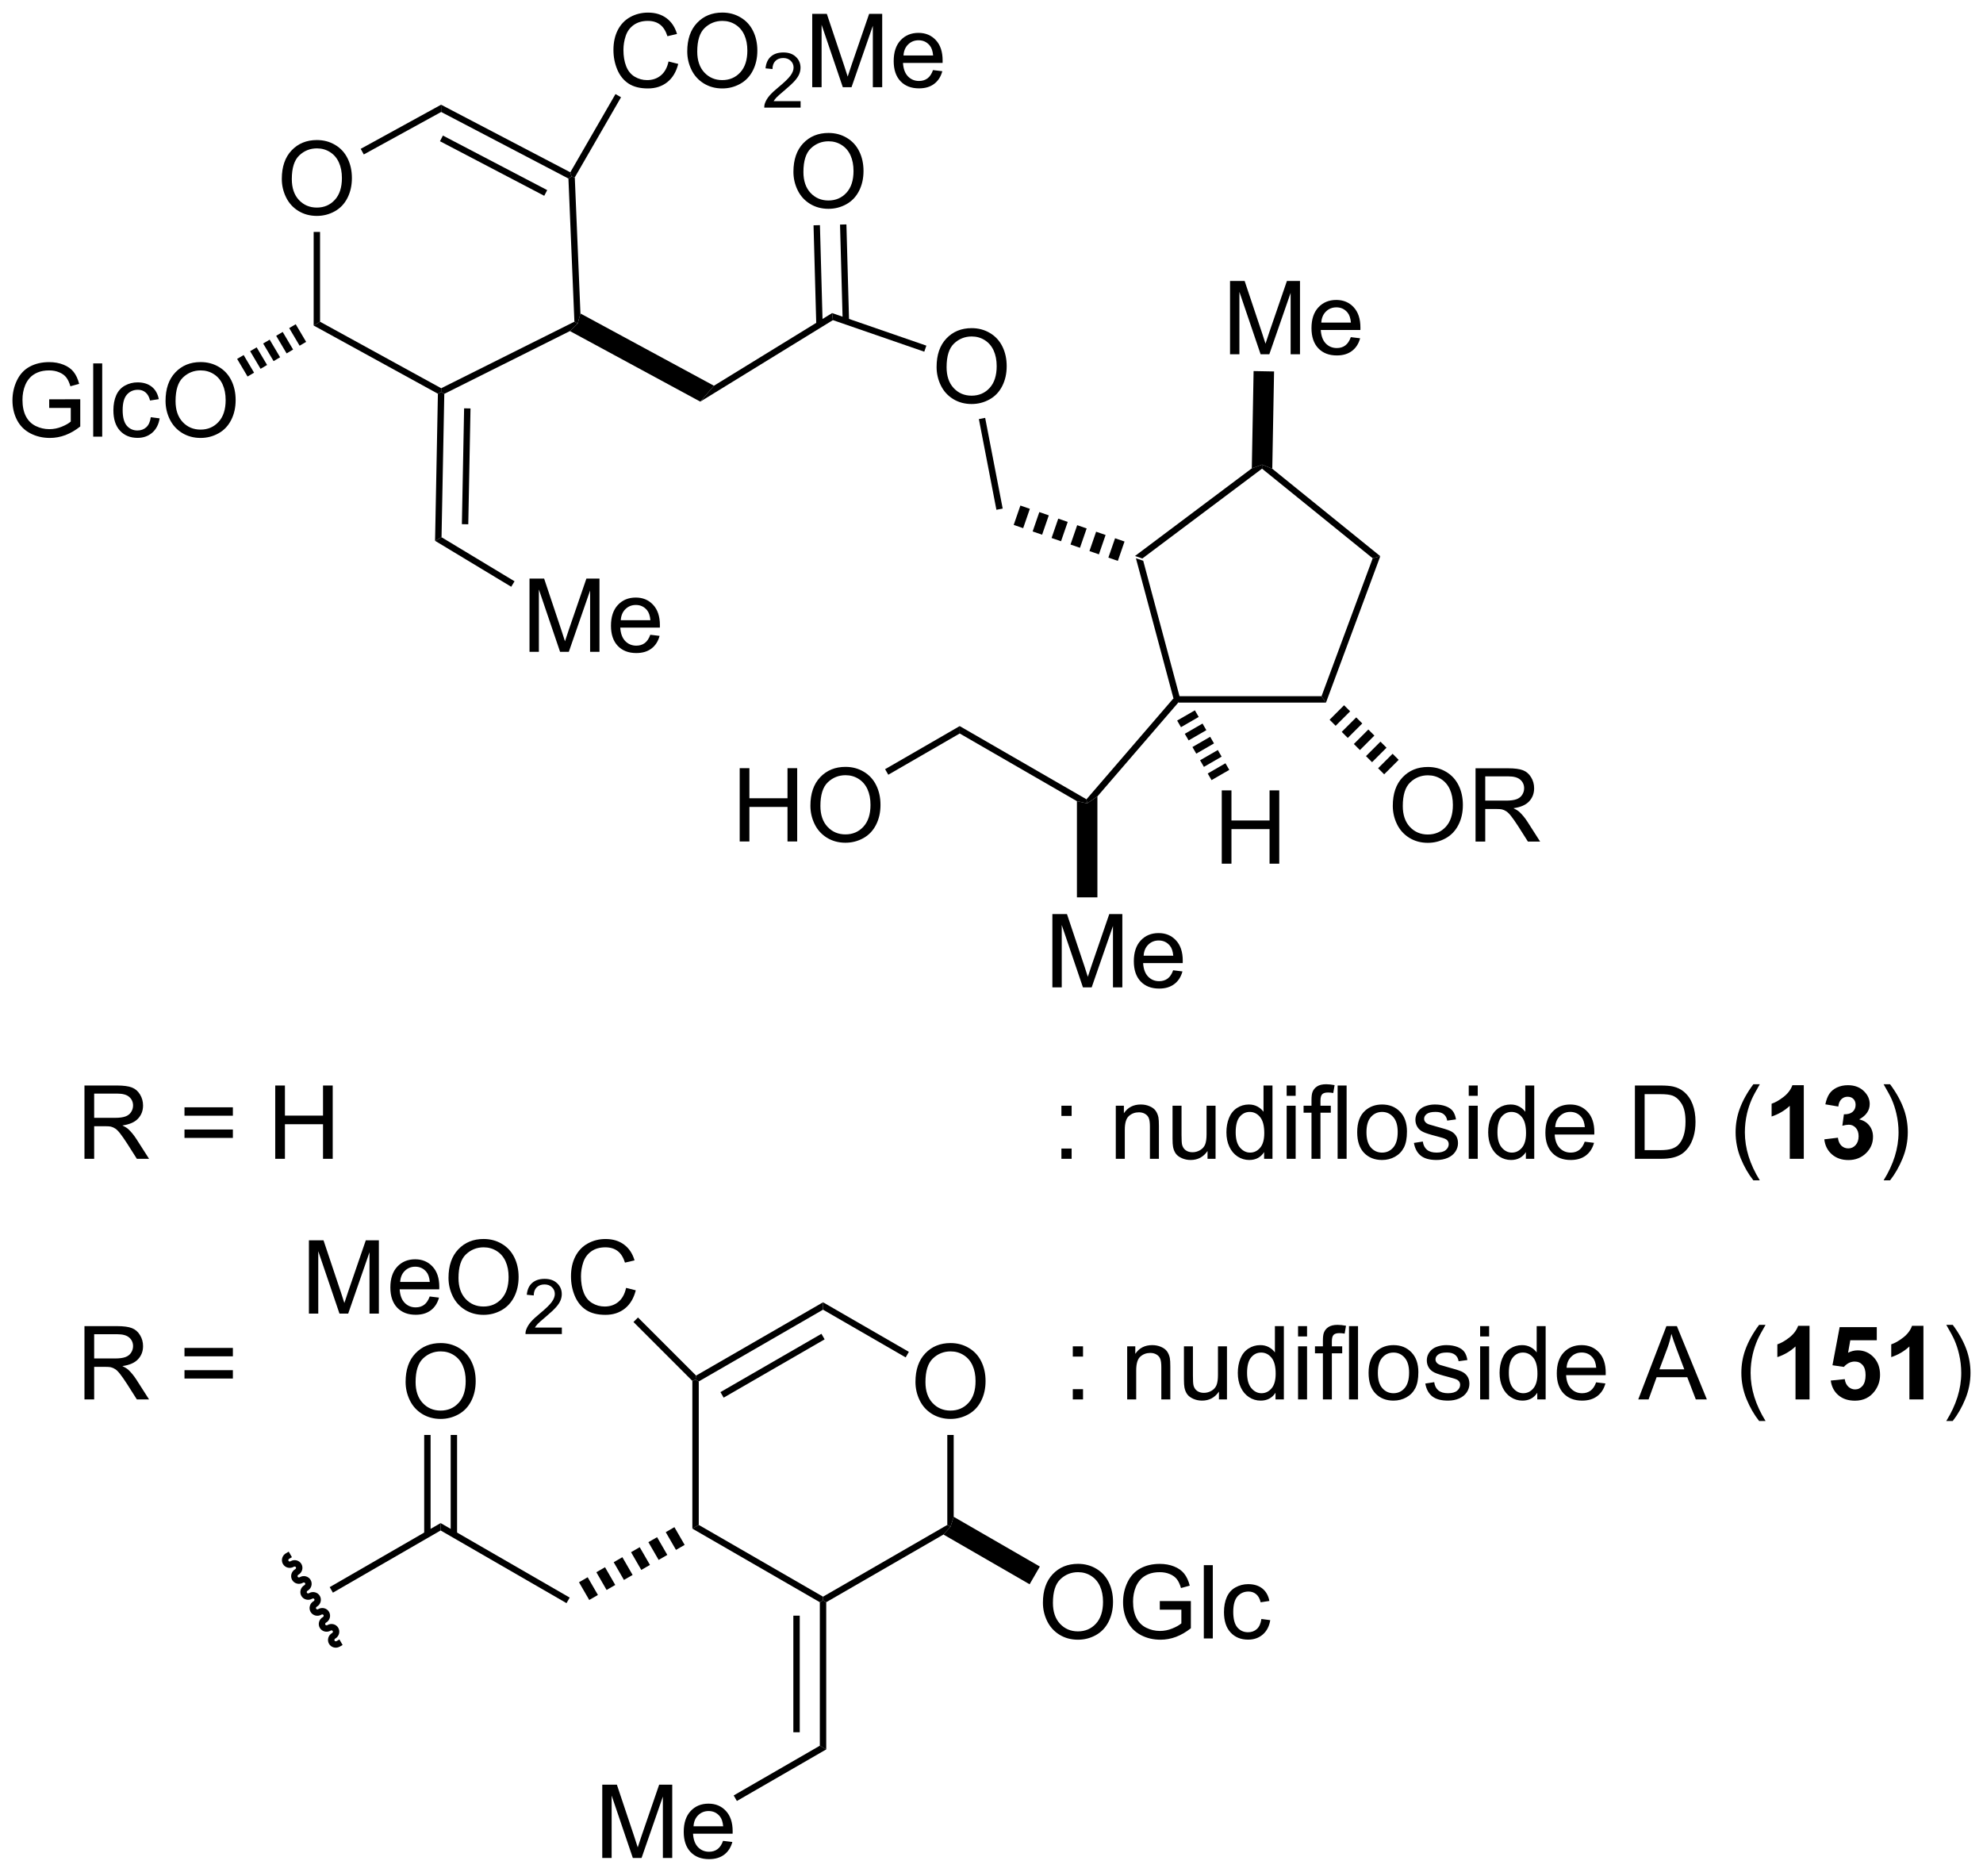 <?xml version="1.0" encoding="UTF-8"?>
<!DOCTYPE svg PUBLIC '-//W3C//DTD SVG 1.0//EN'
          'http://www.w3.org/TR/2001/REC-SVG-20010904/DTD/svg10.dtd'>
<svg stroke-dasharray="none" shape-rendering="auto" xmlns="http://www.w3.org/2000/svg" font-family="'Dialog'" text-rendering="auto" width="425" fill-opacity="1" color-interpolation="auto" color-rendering="auto" preserveAspectRatio="xMidYMid meet" font-size="12px" viewBox="0 0 425 402" fill="black" xmlns:xlink="http://www.w3.org/1999/xlink" stroke="black" image-rendering="auto" stroke-miterlimit="10" stroke-linecap="square" stroke-linejoin="miter" font-style="normal" stroke-width="1" height="402" stroke-dashoffset="0" font-weight="normal" stroke-opacity="1"
><!--Generated by the Batik Graphics2D SVG Generator--><defs id="genericDefs"
  /><g
  ><defs id="defs1"
    ><clipPath clipPathUnits="userSpaceOnUse" id="clipPath1"
      ><path d="M1.818 1.611 L161.181 1.611 L161.181 152.011 L1.818 152.011 L1.818 1.611 Z"
      /></clipPath
      ><clipPath clipPathUnits="userSpaceOnUse" id="clipPath2"
      ><path d="M72.577 423.576 L72.577 569.794 L227.333 569.794 L227.333 423.576 Z"
      /></clipPath
      ><clipPath clipPathUnits="userSpaceOnUse" id="clipPath3"
      ><path d="M72.577 423.576 L72.577 569.794 L227.294 569.794 L227.294 423.576 Z"
      /></clipPath
    ></defs
    ><g transform="scale(2.667,2.667) translate(-1.818,-1.611) matrix(1.029,0,0,1.029,-72.835,-434.079)"
    ><path d="M161.259 467.005 L161.83 467.202 L164.713 477.962 L164.521 478.212 L164.245 478.149 Z" stroke="none" clip-path="url(#clipPath3)"
    /></g
    ><g transform="matrix(2.743,0,0,2.743,-199.074,-1161.841)"
    ><path d="M164.636 478.462 L164.521 478.212 L164.713 477.962 L175.831 477.962 L176.179 478.462 Z" stroke="none" clip-path="url(#clipPath3)"
    /></g
    ><g transform="matrix(2.743,0,0,2.743,-199.074,-1161.841)"
    ><path d="M176.179 478.462 L175.831 477.962 L179.83 467.185 L180.423 467.022 Z" stroke="none" clip-path="url(#clipPath3)"
    /></g
    ><g transform="matrix(2.743,0,0,2.743,-199.074,-1161.841)"
    ><path d="M180.423 467.022 L179.83 467.185 L171.183 460.183 L171.189 459.866 L171.983 460.188 Z" stroke="none" clip-path="url(#clipPath3)"
    /></g
    ><g transform="matrix(2.743,0,0,2.743,-199.074,-1161.841)"
    ><path d="M170.384 460.158 L171.189 459.866 L171.183 460.183 L161.83 467.202 L161.259 467.005 Z" stroke="none" clip-path="url(#clipPath3)"
    /></g
    ><g transform="matrix(2.743,0,0,2.743,-199.074,-1161.841)"
    ><path d="M159.917 467.388 L159.177 467.132 L159.7 465.62 L160.439 465.875 ZM158.438 466.877 L157.698 466.621 L158.22 465.109 L158.96 465.364 ZM156.958 466.365 L156.218 466.11 L156.741 464.598 L157.481 464.853 ZM155.479 465.854 L154.739 465.599 L155.261 464.087 L156.001 464.342 ZM153.999 465.343 L153.26 465.088 L153.782 463.575 L154.522 463.831 ZM152.52 464.832 L151.78 464.577 L152.303 463.064 L153.042 463.32 Z" stroke="none" clip-path="url(#clipPath3)"
    /></g
    ><g transform="matrix(2.743,0,0,2.743,-199.074,-1161.841)"
    ><path d="M168.683 451.243 L168.683 445.517 L169.823 445.517 L171.18 449.571 Q171.368 450.137 171.454 450.418 Q171.55 450.105 171.758 449.501 L173.128 445.517 L174.149 445.517 L174.149 451.243 L173.417 451.243 L173.417 446.449 L171.753 451.243 L171.071 451.243 L169.415 446.368 L169.415 451.243 L168.683 451.243 ZM178.12 449.907 L178.847 449.996 Q178.675 450.634 178.209 450.986 Q177.745 451.337 177.024 451.337 Q176.113 451.337 175.579 450.777 Q175.047 450.215 175.047 449.204 Q175.047 448.157 175.587 447.579 Q176.125 447.001 176.985 447.001 Q177.816 447.001 178.342 447.569 Q178.87 448.134 178.87 449.16 Q178.87 449.222 178.868 449.347 L175.774 449.347 Q175.813 450.032 176.159 450.397 Q176.508 450.759 177.027 450.759 Q177.415 450.759 177.688 450.556 Q177.962 450.353 178.12 449.907 ZM175.813 448.769 L178.128 448.769 Q178.081 448.246 177.863 447.986 Q177.527 447.579 176.993 447.579 Q176.508 447.579 176.178 447.905 Q175.847 448.228 175.813 448.769 Z" stroke="none" clip-path="url(#clipPath3)"
    /></g
    ><g transform="matrix(2.743,0,0,2.743,-199.074,-1161.841)"
    ><path d="M171.983 460.188 L171.189 459.866 L170.384 460.158 L170.524 452.558 L172.124 452.588 Z" stroke="none" clip-path="url(#clipPath3)"
    /></g
    ><g transform="matrix(2.743,0,0,2.743,-199.074,-1161.841)"
    ><path d="M145.755 452.243 Q145.755 450.816 146.521 450.012 Q147.286 449.204 148.497 449.204 Q149.289 449.204 149.924 449.585 Q150.562 449.962 150.896 450.639 Q151.232 451.316 151.232 452.176 Q151.232 453.048 150.88 453.736 Q150.529 454.423 149.883 454.777 Q149.239 455.132 148.492 455.132 Q147.685 455.132 147.047 454.741 Q146.411 454.348 146.083 453.673 Q145.755 452.996 145.755 452.243 ZM146.536 452.254 Q146.536 453.29 147.091 453.887 Q147.648 454.48 148.489 454.48 Q149.344 454.48 149.896 453.879 Q150.45 453.277 150.45 452.173 Q150.45 451.473 150.213 450.952 Q149.976 450.431 149.521 450.144 Q149.067 449.855 148.5 449.855 Q147.695 449.855 147.114 450.41 Q146.536 450.962 146.536 452.254 Z" stroke="none" clip-path="url(#clipPath3)"
    /></g
    ><g transform="matrix(2.743,0,0,2.743,-199.074,-1161.841)"
    ><path d="M150.92 463.301 L150.429 463.396 L149.059 456.309 L149.55 456.214 Z" stroke="none" clip-path="url(#clipPath3)"
    /></g
    ><g transform="matrix(2.743,0,0,2.743,-199.074,-1161.841)"
    ><path d="M164.245 478.149 L164.521 478.212 L164.636 478.462 L158.32 485.79 L157.52 486.335 L157.466 486.015 Z" stroke="none" clip-path="url(#clipPath3)"
    /></g
    ><g transform="matrix(2.743,0,0,2.743,-199.074,-1161.841)"
    ><path d="M154.802 500.71 L154.802 494.984 L155.942 494.984 L157.299 499.038 Q157.486 499.603 157.572 499.885 Q157.669 499.572 157.877 498.968 L159.247 494.984 L160.268 494.984 L160.268 500.71 L159.536 500.71 L159.536 495.916 L157.872 500.71 L157.19 500.71 L155.533 495.835 L155.533 500.71 L154.802 500.71 ZM164.239 499.374 L164.965 499.463 Q164.794 500.101 164.327 500.452 Q163.864 500.804 163.143 500.804 Q162.231 500.804 161.697 500.244 Q161.166 499.682 161.166 498.671 Q161.166 497.624 161.705 497.046 Q162.244 496.468 163.103 496.468 Q163.934 496.468 164.46 497.036 Q164.989 497.601 164.989 498.627 Q164.989 498.689 164.986 498.814 L161.893 498.814 Q161.932 499.499 162.278 499.864 Q162.627 500.226 163.145 500.226 Q163.533 500.226 163.807 500.023 Q164.08 499.82 164.239 499.374 ZM161.932 498.236 L164.247 498.236 Q164.2 497.713 163.981 497.452 Q163.645 497.046 163.111 497.046 Q162.627 497.046 162.296 497.372 Q161.965 497.695 161.932 498.236 Z" stroke="none" clip-path="url(#clipPath3)"
    /></g
    ><g transform="matrix(2.743,0,0,2.743,-199.074,-1161.841)"
    ><path d="M156.72 486.162 L157.52 486.335 L158.32 485.79 L158.32 493.676 L156.72 493.676 Z" stroke="none" clip-path="url(#clipPath3)"
    /></g
    ><g transform="matrix(2.743,0,0,2.743,-199.074,-1161.841)"
    ><path d="M157.466 486.015 L157.52 486.335 L156.72 486.162 L147.561 480.874 L147.561 480.296 Z" stroke="none" clip-path="url(#clipPath3)"
    /></g
    ><g transform="matrix(2.743,0,0,2.743,-199.074,-1161.841)"
    ><path d="M168.036 491.046 L168.036 485.319 L168.794 485.319 L168.794 487.671 L171.771 487.671 L171.771 485.319 L172.529 485.319 L172.529 491.046 L171.771 491.046 L171.771 488.345 L168.794 488.345 L168.794 491.046 L168.036 491.046 Z" stroke="none" clip-path="url(#clipPath3)"
    /></g
    ><g transform="matrix(2.743,0,0,2.743,-199.074,-1161.841)"
    ><path d="M165.937 479.064 L166.235 479.581 L164.85 480.381 L164.551 479.864 ZM166.534 480.098 L166.832 480.615 L165.447 481.415 L165.148 480.898 ZM167.131 481.132 L167.429 481.649 L166.044 482.449 L165.745 481.932 ZM167.728 482.166 L168.026 482.683 L166.641 483.483 L166.342 482.966 ZM168.325 483.2 L168.624 483.717 L167.238 484.517 L166.939 484 Z" stroke="none" clip-path="url(#clipPath3)"
    /></g
    ><g transform="matrix(2.743,0,0,2.743,-199.074,-1161.841)"
    ><path d="M130.371 489.31 L130.371 483.584 L131.129 483.584 L131.129 485.935 L134.106 485.935 L134.106 483.584 L134.863 483.584 L134.863 489.31 L134.106 489.31 L134.106 486.61 L131.129 486.61 L131.129 489.31 L130.371 489.31 ZM135.896 486.521 Q135.896 485.094 136.661 484.289 Q137.427 483.482 138.638 483.482 Q139.43 483.482 140.065 483.862 Q140.703 484.24 141.036 484.917 Q141.372 485.594 141.372 486.453 Q141.372 487.326 141.021 488.013 Q140.669 488.701 140.024 489.055 Q139.38 489.409 138.633 489.409 Q137.826 489.409 137.188 489.019 Q136.552 488.625 136.224 487.951 Q135.896 487.274 135.896 486.521 ZM136.677 486.532 Q136.677 487.568 137.232 488.164 Q137.789 488.758 138.63 488.758 Q139.484 488.758 140.036 488.157 Q140.591 487.555 140.591 486.451 Q140.591 485.75 140.354 485.229 Q140.117 484.709 139.661 484.422 Q139.208 484.133 138.641 484.133 Q137.836 484.133 137.255 484.688 Q136.677 485.24 136.677 486.532 Z" stroke="none" clip-path="url(#clipPath3)"
    /></g
    ><g transform="matrix(2.743,0,0,2.743,-199.074,-1161.841)"
    ><path d="M147.561 480.296 L147.561 480.874 L141.981 484.096 L141.731 483.663 Z" stroke="none" clip-path="url(#clipPath3)"
    /></g
    ><g transform="matrix(2.743,0,0,2.743,-199.074,-1161.841)"
    ><path d="M181.4 486.529 Q181.4 485.102 182.166 484.298 Q182.931 483.49 184.142 483.49 Q184.934 483.49 185.569 483.87 Q186.207 484.248 186.541 484.925 Q186.876 485.602 186.876 486.462 Q186.876 487.334 186.525 488.021 Q186.173 488.709 185.528 489.063 Q184.884 489.417 184.137 489.417 Q183.33 489.417 182.692 489.027 Q182.056 488.633 181.728 487.959 Q181.4 487.282 181.4 486.529 ZM182.181 486.54 Q182.181 487.576 182.736 488.173 Q183.293 488.766 184.134 488.766 Q184.988 488.766 185.541 488.165 Q186.095 487.563 186.095 486.459 Q186.095 485.758 185.858 485.238 Q185.621 484.717 185.166 484.43 Q184.712 484.141 184.145 484.141 Q183.34 484.141 182.759 484.696 Q182.181 485.248 182.181 486.54 ZM187.865 489.318 L187.865 483.592 L190.404 483.592 Q191.169 483.592 191.568 483.745 Q191.966 483.899 192.203 484.29 Q192.443 484.68 192.443 485.154 Q192.443 485.764 192.047 486.183 Q191.654 486.599 190.828 486.712 Q191.13 486.857 191.287 486.998 Q191.617 487.303 191.914 487.758 L192.912 489.318 L191.958 489.318 L191.201 488.126 Q190.867 487.61 190.651 487.337 Q190.438 487.063 190.268 486.954 Q190.099 486.844 189.922 486.803 Q189.794 486.774 189.5 486.774 L188.623 486.774 L188.623 489.318 L187.865 489.318 ZM188.623 486.118 L190.25 486.118 Q190.771 486.118 191.063 486.011 Q191.357 485.904 191.508 485.667 Q191.662 485.43 191.662 485.154 Q191.662 484.748 191.365 484.488 Q191.071 484.224 190.435 484.224 L188.623 484.224 L188.623 486.118 Z" stroke="none" clip-path="url(#clipPath3)"
    /></g
    ><g transform="matrix(2.743,0,0,2.743,-199.074,-1161.841)"
    ><path d="M177.593 478.668 L178.067 479.142 L176.935 480.273 L176.462 479.8 ZM178.541 479.616 L179.015 480.09 L177.883 481.221 L177.409 480.747 ZM179.488 480.563 L179.962 481.037 L178.831 482.169 L178.357 481.695 ZM180.436 481.511 L180.91 481.985 L179.779 483.116 L179.305 482.642 ZM181.384 482.459 L181.858 482.933 L180.726 484.064 L180.252 483.59 Z" stroke="none" clip-path="url(#clipPath3)"
    /></g
    ><g transform="matrix(2.743,0,0,2.743,-199.074,-1161.841)"
    ><path d="M144.956 450.571 L144.792 451.044 L137.653 448.577 L137.592 448.027 Z" stroke="none" clip-path="url(#clipPath3)"
    /></g
    ><g transform="matrix(2.743,0,0,2.743,-199.074,-1161.841)"
    ><path d="M134.569 436.993 Q134.569 435.566 135.334 434.761 Q136.1 433.954 137.311 433.954 Q138.103 433.954 138.738 434.334 Q139.376 434.712 139.709 435.389 Q140.045 436.066 140.045 436.925 Q140.045 437.797 139.694 438.485 Q139.342 439.172 138.696 439.527 Q138.053 439.881 137.306 439.881 Q136.498 439.881 135.86 439.49 Q135.225 439.097 134.897 438.422 Q134.569 437.745 134.569 436.993 ZM135.35 437.003 Q135.35 438.04 135.905 438.636 Q136.462 439.23 137.303 439.23 Q138.157 439.23 138.709 438.628 Q139.264 438.027 139.264 436.922 Q139.264 436.222 139.027 435.701 Q138.79 435.18 138.334 434.894 Q137.881 434.605 137.314 434.605 Q136.509 434.605 135.928 435.159 Q135.35 435.712 135.35 437.003 Z" stroke="none" clip-path="url(#clipPath3)"
    /></g
    ><g transform="matrix(2.743,0,0,2.743,-199.074,-1161.841)"
    ><path d="M138.917 448.657 L138.709 441.099 L138.21 441.113 L138.418 448.67 ZM136.854 448.921 L136.64 441.156 L136.14 441.17 L136.354 448.935 Z" stroke="none" clip-path="url(#clipPath3)"
    /></g
    ><g transform="matrix(2.743,0,0,2.743,-199.074,-1161.841)"
    ><path d="M137.592 448.027 L137.653 448.577 L127.292 454.946 L128.358 453.703 Z" stroke="none" clip-path="url(#clipPath3)"
    /></g
    ><g transform="matrix(2.743,0,0,2.743,-199.074,-1161.841)"
    ><path d="M128.358 453.703 L127.292 454.946 L117.106 449.433 L117.711 448.851 L117.928 448.059 Z" stroke="none" clip-path="url(#clipPath3)"
    /></g
    ><g transform="matrix(2.743,0,0,2.743,-199.074,-1161.841)"
    ><path d="M94.594 437.547 Q94.594 436.12 95.36 435.315 Q96.126 434.508 97.337 434.508 Q98.128 434.508 98.764 434.888 Q99.402 435.265 99.735 435.943 Q100.071 436.62 100.071 437.479 Q100.071 438.351 99.719 439.039 Q99.368 439.726 98.722 440.081 Q98.079 440.435 97.332 440.435 Q96.524 440.435 95.886 440.044 Q95.251 439.651 94.923 438.976 Q94.594 438.299 94.594 437.547 ZM95.376 437.557 Q95.376 438.594 95.93 439.19 Q96.488 439.784 97.329 439.784 Q98.183 439.784 98.735 439.182 Q99.29 438.581 99.29 437.476 Q99.29 436.776 99.053 436.255 Q98.816 435.734 98.36 435.448 Q97.907 435.159 97.339 435.159 Q96.535 435.159 95.954 435.713 Q95.376 436.265 95.376 437.557 Z" stroke="none" clip-path="url(#clipPath3)"
    /></g
    ><g transform="matrix(2.743,0,0,2.743,-199.074,-1161.841)"
    ><path d="M117.928 448.059 L117.711 448.851 L117.455 448.7 L116.989 437.515 L117.233 437.361 L117.486 437.423 Z" stroke="none" clip-path="url(#clipPath3)"
    /></g
    ><g transform="matrix(2.743,0,0,2.743,-199.074,-1161.841)"
    ><path d="M117.136 437.028 L117.233 437.361 L116.989 437.515 L107.046 432.314 L107.04 431.747 ZM115.33 438.419 L107.182 434.157 L106.951 434.6 L115.098 438.863 Z" stroke="none" clip-path="url(#clipPath3)"
    /></g
    ><g transform="matrix(2.743,0,0,2.743,-199.074,-1161.841)"
    ><path d="M107.04 431.747 L107.046 432.314 L100.999 435.633 L100.758 435.195 Z" stroke="none" clip-path="url(#clipPath3)"
    /></g
    ><g transform="matrix(2.743,0,0,2.743,-199.074,-1161.841)"
    ><path d="M97.082 441.687 L97.582 441.687 L97.582 448.703 L97.082 448.999 Z" stroke="none" clip-path="url(#clipPath3)"
    /></g
    ><g transform="matrix(2.743,0,0,2.743,-199.074,-1161.841)"
    ><path d="M97.082 448.999 L97.582 448.703 L107.048 453.899 L107.043 454.181 L106.79 454.328 Z" stroke="none" clip-path="url(#clipPath3)"
    /></g
    ><g transform="matrix(2.743,0,0,2.743,-199.074,-1161.841)"
    ><path d="M107.29 454.337 L107.043 454.181 L107.048 453.899 L117.455 448.7 L117.711 448.851 L117.106 449.433 Z" stroke="none" clip-path="url(#clipPath3)"
    /></g
    ><g transform="matrix(2.743,0,0,2.743,-199.074,-1161.841)"
    ><path d="M124.811 428.369 L125.569 428.559 Q125.332 429.494 124.712 429.986 Q124.092 430.476 123.199 430.476 Q122.272 430.476 121.691 430.098 Q121.113 429.72 120.808 429.007 Q120.506 428.291 120.506 427.47 Q120.506 426.574 120.847 425.91 Q121.191 425.244 121.821 424.897 Q122.452 424.551 123.209 424.551 Q124.069 424.551 124.655 424.988 Q125.241 425.426 125.472 426.22 L124.725 426.395 Q124.527 425.77 124.147 425.486 Q123.769 425.199 123.194 425.199 Q122.535 425.199 122.09 425.517 Q121.647 425.832 121.467 426.366 Q121.287 426.9 121.287 427.465 Q121.287 428.197 121.501 428.741 Q121.715 429.285 122.162 429.556 Q122.613 429.824 123.136 429.824 Q123.772 429.824 124.212 429.457 Q124.655 429.09 124.811 428.369 ZM126.273 427.587 Q126.273 426.16 127.039 425.356 Q127.804 424.548 129.015 424.548 Q129.807 424.548 130.442 424.929 Q131.081 425.306 131.414 425.983 Q131.75 426.66 131.75 427.52 Q131.75 428.392 131.398 429.08 Q131.047 429.767 130.401 430.121 Q129.757 430.476 129.01 430.476 Q128.203 430.476 127.565 430.085 Q126.929 429.692 126.601 429.017 Q126.273 428.34 126.273 427.587 ZM127.054 427.598 Q127.054 428.634 127.609 429.231 Q128.166 429.824 129.007 429.824 Q129.862 429.824 130.414 429.223 Q130.969 428.621 130.969 427.517 Q130.969 426.817 130.732 426.296 Q130.494 425.775 130.039 425.488 Q129.586 425.199 129.018 425.199 Q128.213 425.199 127.632 425.754 Q127.054 426.306 127.054 427.598 Z" stroke="none" clip-path="url(#clipPath3)"
    /></g
    ><g transform="matrix(2.743,0,0,2.743,-199.074,-1161.841)"
    ><path d="M135.129 431.469 L135.129 431.976 L132.289 431.976 Q132.284 431.785 132.352 431.609 Q132.459 431.32 132.698 431.039 Q132.938 430.758 133.389 430.389 Q134.088 429.814 134.334 429.478 Q134.581 429.142 134.581 428.844 Q134.581 428.531 134.356 428.316 Q134.133 428.099 133.772 428.099 Q133.391 428.099 133.162 428.328 Q132.934 428.557 132.932 428.961 L132.389 428.906 Q132.446 428.299 132.809 427.982 Q133.172 427.664 133.784 427.664 Q134.403 427.664 134.762 428.008 Q135.123 428.349 135.123 428.855 Q135.123 429.113 135.018 429.363 Q134.912 429.611 134.666 429.887 Q134.422 430.162 133.854 430.642 Q133.379 431.041 133.244 431.183 Q133.11 431.326 133.022 431.469 L135.129 431.469 Z" stroke="none" clip-path="url(#clipPath3)"
    /></g
    ><g transform="matrix(2.743,0,0,2.743,-199.074,-1161.841)"
    ><path d="M136.038 430.377 L136.038 424.65 L137.179 424.65 L138.536 428.705 Q138.723 429.27 138.809 429.551 Q138.906 429.238 139.114 428.634 L140.484 424.65 L141.505 424.65 L141.505 430.377 L140.773 430.377 L140.773 425.582 L139.109 430.377 L138.427 430.377 L136.77 425.502 L136.77 430.377 L136.038 430.377 ZM145.476 429.041 L146.202 429.129 Q146.031 429.767 145.565 430.119 Q145.101 430.47 144.38 430.47 Q143.468 430.47 142.934 429.91 Q142.403 429.348 142.403 428.337 Q142.403 427.291 142.942 426.712 Q143.481 426.134 144.34 426.134 Q145.171 426.134 145.697 426.702 Q146.226 427.267 146.226 428.293 Q146.226 428.356 146.223 428.481 L143.13 428.481 Q143.169 429.166 143.515 429.53 Q143.864 429.892 144.382 429.892 Q144.77 429.892 145.044 429.689 Q145.317 429.486 145.476 429.041 ZM143.169 427.902 L145.484 427.902 Q145.437 427.379 145.218 427.119 Q144.882 426.712 144.348 426.712 Q143.864 426.712 143.533 427.038 Q143.202 427.361 143.169 427.902 Z" stroke="none" clip-path="url(#clipPath3)"
    /></g
    ><g transform="matrix(2.743,0,0,2.743,-199.074,-1161.841)"
    ><path d="M117.486 437.423 L117.233 437.361 L117.136 437.028 L120.666 430.915 L121.099 431.165 Z" stroke="none" clip-path="url(#clipPath3)"
    /></g
    ><g transform="matrix(2.743,0,0,2.743,-199.074,-1161.841)"
    ><path d="M106.79 454.328 L107.043 454.181 L107.29 454.337 L107.074 465.54 L106.568 465.819 ZM108.838 455.469 L108.664 464.52 L109.163 464.529 L109.338 455.478 Z" stroke="none" clip-path="url(#clipPath3)"
    /></g
    ><g transform="matrix(2.743,0,0,2.743,-199.074,-1161.841)"
    ><path d="M113.948 474.495 L113.948 468.769 L115.089 468.769 L116.446 472.824 Q116.633 473.389 116.719 473.67 Q116.816 473.358 117.024 472.753 L118.394 468.769 L119.415 468.769 L119.415 474.495 L118.683 474.495 L118.683 469.701 L117.019 474.495 L116.337 474.495 L114.68 469.62 L114.68 474.495 L113.948 474.495 ZM123.386 473.16 L124.112 473.248 Q123.941 473.886 123.475 474.238 Q123.011 474.589 122.29 474.589 Q121.378 474.589 120.844 474.029 Q120.313 473.467 120.313 472.457 Q120.313 471.41 120.852 470.832 Q121.391 470.253 122.251 470.253 Q123.081 470.253 123.607 470.821 Q124.136 471.386 124.136 472.412 Q124.136 472.475 124.133 472.6 L121.04 472.6 Q121.079 473.285 121.425 473.649 Q121.774 474.011 122.292 474.011 Q122.68 474.011 122.954 473.808 Q123.227 473.605 123.386 473.16 ZM121.079 472.022 L123.394 472.022 Q123.347 471.498 123.128 471.238 Q122.792 470.832 122.258 470.832 Q121.774 470.832 121.443 471.157 Q121.112 471.48 121.079 472.022 Z" stroke="none" clip-path="url(#clipPath3)"
    /></g
    ><g transform="matrix(2.743,0,0,2.743,-199.074,-1161.841)"
    ><path d="M106.568 465.819 L107.074 465.54 L112.778 468.982 L112.519 469.41 Z" stroke="none" clip-path="url(#clipPath3)"
    /></g
    ><g transform="matrix(2.743,0,0,2.743,-199.074,-1161.841)"
    ><path d="M76.419 455.436 L76.419 454.764 L78.846 454.761 L78.846 456.886 Q78.286 457.332 77.693 457.558 Q77.099 457.782 76.474 457.782 Q75.63 457.782 74.94 457.42 Q74.252 457.058 73.901 456.376 Q73.549 455.691 73.549 454.847 Q73.549 454.011 73.898 453.287 Q74.247 452.561 74.903 452.209 Q75.56 451.858 76.417 451.858 Q77.036 451.858 77.539 452.061 Q78.042 452.261 78.325 452.62 Q78.612 452.98 78.76 453.558 L78.075 453.745 Q77.948 453.308 77.755 453.058 Q77.565 452.808 77.208 452.657 Q76.854 452.506 76.419 452.506 Q75.901 452.506 75.521 452.665 Q75.143 452.824 74.909 453.082 Q74.677 453.339 74.549 453.647 Q74.331 454.178 74.331 454.8 Q74.331 455.566 74.594 456.082 Q74.857 456.597 75.359 456.847 Q75.865 457.097 76.432 457.097 Q76.924 457.097 77.393 456.907 Q77.862 456.717 78.104 456.503 L78.104 455.436 L76.419 455.436 ZM79.858 457.683 L79.858 451.957 L80.561 451.957 L80.561 457.683 L79.858 457.683 ZM84.357 456.162 L85.049 456.253 Q84.935 456.967 84.469 457.373 Q84.002 457.777 83.323 457.777 Q82.471 457.777 81.953 457.219 Q81.435 456.662 81.435 455.623 Q81.435 454.951 81.656 454.449 Q81.88 453.943 82.336 453.693 Q82.792 453.441 83.325 453.441 Q84.002 453.441 84.432 453.782 Q84.862 454.123 84.982 454.753 L84.299 454.858 Q84.2 454.441 83.953 454.23 Q83.706 454.019 83.354 454.019 Q82.823 454.019 82.49 454.399 Q82.159 454.779 82.159 455.605 Q82.159 456.441 82.479 456.821 Q82.799 457.199 83.315 457.199 Q83.729 457.199 84.005 456.946 Q84.284 456.691 84.357 456.162 ZM85.51 454.894 Q85.51 453.467 86.276 452.662 Q87.042 451.855 88.252 451.855 Q89.044 451.855 89.68 452.235 Q90.318 452.613 90.651 453.29 Q90.987 453.967 90.987 454.826 Q90.987 455.699 90.635 456.386 Q90.284 457.074 89.638 457.428 Q88.995 457.782 88.247 457.782 Q87.44 457.782 86.802 457.391 Q86.167 456.998 85.838 456.324 Q85.51 455.647 85.51 454.894 ZM86.292 454.904 Q86.292 455.941 86.846 456.537 Q87.403 457.131 88.245 457.131 Q89.099 457.131 89.651 456.529 Q90.206 455.928 90.206 454.824 Q90.206 454.123 89.969 453.602 Q89.732 453.082 89.276 452.795 Q88.823 452.506 88.255 452.506 Q87.45 452.506 86.87 453.061 Q86.292 453.613 86.292 454.904 Z" stroke="none" clip-path="url(#clipPath3)"
    /></g
    ><g transform="matrix(2.743,0,0,2.743,-199.074,-1161.841)"
    ><path d="M96.495 450.276 L95.986 450.577 L95.171 449.2 L95.68 448.899 ZM95.478 450.877 L94.969 451.178 L94.154 449.801 L94.663 449.501 ZM94.461 451.479 L93.952 451.78 L93.137 450.404 L93.646 450.103 ZM93.444 452.081 L92.935 452.382 L92.12 451.005 L92.629 450.704 ZM92.427 452.683 L91.918 452.984 L91.103 451.607 L91.612 451.306 Z" stroke="none" clip-path="url(#clipPath3)"
    /></g
    ><g transform="matrix(2.743,0,0,2.743,-199.074,-1161.841)"
    ><path d="M79.175 514.104 L79.175 508.377 L81.714 508.377 Q82.479 508.377 82.878 508.531 Q83.276 508.684 83.513 509.075 Q83.753 509.466 83.753 509.94 Q83.753 510.549 83.357 510.968 Q82.964 511.385 82.138 511.497 Q82.44 511.643 82.597 511.783 Q82.927 512.088 83.224 512.544 L84.222 514.104 L83.269 514.104 L82.511 512.911 Q82.177 512.395 81.961 512.122 Q81.748 511.848 81.578 511.739 Q81.409 511.63 81.232 511.588 Q81.104 511.559 80.81 511.559 L79.933 511.559 L79.933 514.104 L79.175 514.104 ZM79.933 510.903 L81.56 510.903 Q82.081 510.903 82.373 510.796 Q82.667 510.69 82.818 510.452 Q82.972 510.216 82.972 509.94 Q82.972 509.533 82.675 509.273 Q82.38 509.01 81.745 509.01 L79.933 509.01 L79.933 510.903 ZM90.771 510.736 L86.99 510.736 L86.99 510.08 L90.771 510.08 L90.771 510.736 ZM90.771 512.473 L86.99 512.473 L86.99 511.817 L90.771 511.817 L90.771 512.473 ZM94.08 514.104 L94.08 508.377 L94.838 508.377 L94.838 510.728 L97.814 510.728 L97.814 508.377 L98.572 508.377 L98.572 514.104 L97.814 514.104 L97.814 511.403 L94.838 511.403 L94.838 514.104 L94.08 514.104 ZM155.507 510.755 L155.507 509.955 L156.306 509.955 L156.306 510.755 L155.507 510.755 ZM155.507 514.104 L155.507 513.302 L156.306 513.302 L156.306 514.104 L155.507 514.104 ZM159.757 514.104 L159.757 509.955 L160.389 509.955 L160.389 510.544 Q160.845 509.861 161.71 509.861 Q162.085 509.861 162.397 509.997 Q162.713 510.13 162.869 510.348 Q163.025 510.567 163.088 510.869 Q163.126 511.065 163.126 511.551 L163.126 514.104 L162.423 514.104 L162.423 511.58 Q162.423 511.15 162.34 510.937 Q162.259 510.723 162.051 510.598 Q161.843 510.471 161.561 510.471 Q161.111 510.471 160.785 510.757 Q160.46 511.041 160.46 511.838 L160.46 514.104 L159.757 514.104 ZM166.925 514.104 L166.925 513.494 Q166.44 514.197 165.607 514.197 Q165.24 514.197 164.922 514.057 Q164.604 513.916 164.448 513.702 Q164.294 513.489 164.232 513.182 Q164.19 512.973 164.19 512.525 L164.19 509.955 L164.893 509.955 L164.893 512.255 Q164.893 512.807 164.935 512.997 Q165.003 513.275 165.216 513.434 Q165.433 513.591 165.748 513.591 Q166.065 513.591 166.341 513.429 Q166.62 513.268 166.735 512.989 Q166.849 512.708 166.849 512.177 L166.849 509.955 L167.552 509.955 L167.552 514.104 L166.925 514.104 ZM171.345 514.104 L171.345 513.58 Q170.952 514.197 170.186 514.197 Q169.689 514.197 169.272 513.924 Q168.858 513.65 168.629 513.161 Q168.4 512.669 168.4 512.033 Q168.4 511.411 168.606 510.906 Q168.814 510.4 169.228 510.132 Q169.642 509.861 170.155 509.861 Q170.53 509.861 170.822 510.02 Q171.116 510.176 171.298 510.432 L171.298 508.377 L171.999 508.377 L171.999 514.104 L171.345 514.104 ZM169.124 512.033 Q169.124 512.83 169.46 513.226 Q169.796 513.619 170.251 513.619 Q170.713 513.619 171.035 513.241 Q171.358 512.864 171.358 512.091 Q171.358 511.239 171.03 510.841 Q170.702 510.442 170.22 510.442 Q169.751 510.442 169.436 510.825 Q169.124 511.208 169.124 512.033 ZM173.107 509.184 L173.107 508.377 L173.81 508.377 L173.81 509.184 L173.107 509.184 ZM173.107 514.104 L173.107 509.955 L173.81 509.955 L173.81 514.104 L173.107 514.104 ZM175.048 514.104 L175.048 510.502 L174.429 510.502 L174.429 509.955 L175.048 509.955 L175.048 509.512 Q175.048 509.096 175.124 508.893 Q175.226 508.619 175.481 508.45 Q175.736 508.278 176.197 508.278 Q176.494 508.278 176.853 508.348 L176.749 508.963 Q176.53 508.924 176.335 508.924 Q176.014 508.924 175.882 509.062 Q175.749 509.197 175.749 509.572 L175.749 509.955 L176.556 509.955 L176.556 510.502 L175.749 510.502 L175.749 514.104 L175.048 514.104 ZM177.089 514.104 L177.089 508.377 L177.792 508.377 L177.792 514.104 L177.089 514.104 ZM178.619 512.028 Q178.619 510.877 179.259 510.322 Q179.796 509.861 180.564 509.861 Q181.421 509.861 181.963 510.421 Q182.507 510.981 182.507 511.971 Q182.507 512.77 182.264 513.231 Q182.025 513.689 181.567 513.945 Q181.108 514.197 180.564 514.197 Q179.694 514.197 179.155 513.64 Q178.619 513.08 178.619 512.028 ZM179.343 512.028 Q179.343 512.825 179.689 513.223 Q180.038 513.619 180.564 513.619 Q181.088 513.619 181.434 513.221 Q181.783 512.822 181.783 512.005 Q181.783 511.236 181.434 510.841 Q181.085 510.442 180.564 510.442 Q180.038 510.442 179.689 510.838 Q179.343 511.231 179.343 512.028 ZM183.05 512.864 L183.745 512.755 Q183.802 513.174 184.071 513.398 Q184.339 513.619 184.818 513.619 Q185.302 513.619 185.537 513.421 Q185.771 513.223 185.771 512.958 Q185.771 512.721 185.565 512.583 Q185.419 512.489 184.847 512.346 Q184.073 512.15 183.774 512.007 Q183.474 511.864 183.321 511.614 Q183.167 511.361 183.167 511.057 Q183.167 510.778 183.292 510.544 Q183.419 510.307 183.638 510.15 Q183.802 510.028 184.086 509.945 Q184.37 509.861 184.693 509.861 Q185.183 509.861 185.55 510.002 Q185.919 510.143 186.094 510.382 Q186.271 510.622 186.339 511.025 L185.651 511.119 Q185.604 510.799 185.378 510.619 Q185.154 510.44 184.745 510.44 Q184.261 510.44 184.052 510.601 Q183.847 510.76 183.847 510.973 Q183.847 511.111 183.933 511.221 Q184.018 511.333 184.201 511.408 Q184.308 511.447 184.823 511.588 Q185.568 511.786 185.862 511.913 Q186.159 512.041 186.326 512.283 Q186.495 512.525 186.495 512.885 Q186.495 513.236 186.289 513.546 Q186.084 513.856 185.696 514.028 Q185.31 514.197 184.823 514.197 Q184.013 514.197 183.589 513.861 Q183.167 513.525 183.05 512.864 ZM187.334 509.184 L187.334 508.377 L188.037 508.377 L188.037 509.184 L187.334 509.184 ZM187.334 514.104 L187.334 509.955 L188.037 509.955 L188.037 514.104 L187.334 514.104 ZM191.798 514.104 L191.798 513.58 Q191.405 514.197 190.639 514.197 Q190.142 514.197 189.726 513.924 Q189.311 513.65 189.082 513.161 Q188.853 512.669 188.853 512.033 Q188.853 511.411 189.059 510.906 Q189.267 510.4 189.681 510.132 Q190.095 509.861 190.608 509.861 Q190.983 509.861 191.275 510.02 Q191.569 510.176 191.751 510.432 L191.751 508.377 L192.452 508.377 L192.452 514.104 L191.798 514.104 ZM189.577 512.033 Q189.577 512.83 189.913 513.226 Q190.249 513.619 190.705 513.619 Q191.166 513.619 191.488 513.241 Q191.811 512.864 191.811 512.091 Q191.811 511.239 191.483 510.841 Q191.155 510.442 190.673 510.442 Q190.205 510.442 189.889 510.825 Q189.577 511.208 189.577 512.033 ZM196.396 512.768 L197.123 512.856 Q196.951 513.494 196.485 513.846 Q196.021 514.197 195.3 514.197 Q194.388 514.197 193.854 513.637 Q193.323 513.075 193.323 512.064 Q193.323 511.018 193.862 510.44 Q194.401 509.861 195.261 509.861 Q196.091 509.861 196.617 510.429 Q197.146 510.994 197.146 512.02 Q197.146 512.083 197.143 512.208 L194.05 512.208 Q194.089 512.893 194.435 513.257 Q194.784 513.619 195.302 513.619 Q195.69 513.619 195.964 513.416 Q196.237 513.213 196.396 512.768 ZM194.089 511.63 L196.404 511.63 Q196.357 511.106 196.138 510.846 Q195.802 510.44 195.268 510.44 Q194.784 510.44 194.453 510.765 Q194.123 511.088 194.089 511.63 ZM200.318 514.104 L200.318 508.377 L202.292 508.377 Q202.959 508.377 203.31 508.458 Q203.802 508.572 204.151 508.869 Q204.604 509.252 204.828 509.848 Q205.052 510.442 205.052 511.208 Q205.052 511.861 204.899 512.366 Q204.748 512.869 204.508 513.2 Q204.271 513.528 203.987 513.718 Q203.706 513.908 203.305 514.007 Q202.904 514.104 202.386 514.104 L200.318 514.104 ZM201.076 513.427 L202.3 513.427 Q202.865 513.427 203.188 513.322 Q203.511 513.216 203.701 513.025 Q203.972 512.755 204.12 512.302 Q204.271 511.846 204.271 511.197 Q204.271 510.299 203.977 509.817 Q203.683 509.333 203.261 509.169 Q202.956 509.051 202.279 509.051 L201.076 509.051 L201.076 513.427 ZM209.573 515.788 Q208.99 515.054 208.586 514.07 Q208.185 513.083 208.185 512.028 Q208.185 511.098 208.487 510.247 Q208.839 509.26 209.573 508.278 L210.076 508.278 Q209.604 509.091 209.451 509.44 Q209.214 509.978 209.076 510.565 Q208.909 511.294 208.909 512.033 Q208.909 513.911 210.076 515.788 L209.573 515.788 Z" stroke="none" clip-path="url(#clipPath3)"
    /></g
    ><g transform="matrix(2.743,0,0,2.743,-199.074,-1161.841)"
    ><path d="M213.513 514.104 L212.417 514.104 L212.417 509.966 Q211.815 510.528 210.998 510.799 L210.998 509.801 Q211.427 509.661 211.93 509.27 Q212.435 508.877 212.623 508.353 L213.513 508.353 L213.513 514.104 ZM215.116 512.583 L216.179 512.455 Q216.228 512.861 216.449 513.077 Q216.673 513.291 216.991 513.291 Q217.33 513.291 217.561 513.033 Q217.796 512.775 217.796 512.338 Q217.796 511.924 217.572 511.682 Q217.351 511.44 217.03 511.44 Q216.819 511.44 216.525 511.52 L216.647 510.627 Q217.093 510.637 217.327 510.434 Q217.561 510.228 217.561 509.887 Q217.561 509.598 217.389 509.426 Q217.218 509.255 216.931 509.255 Q216.65 509.255 216.449 509.45 Q216.251 509.645 216.21 510.02 L215.197 509.848 Q215.304 509.33 215.514 509.02 Q215.728 508.708 216.108 508.531 Q216.491 508.353 216.963 508.353 Q217.772 508.353 218.259 508.869 Q218.663 509.291 218.663 509.822 Q218.663 510.575 217.838 511.025 Q218.33 511.13 218.624 511.497 Q218.921 511.864 218.921 512.385 Q218.921 513.137 218.369 513.671 Q217.819 514.202 216.999 514.202 Q216.22 514.202 215.707 513.755 Q215.197 513.307 215.116 512.583 Z" stroke="none" clip-path="url(#clipPath3)"
    /></g
    ><g transform="matrix(2.743,0,0,2.743,-199.074,-1161.841)"
    ><path d="M220.253 515.788 L219.748 515.788 Q220.917 513.911 220.917 512.033 Q220.917 511.299 220.748 510.575 Q220.615 509.989 220.378 509.45 Q220.224 509.098 219.748 508.278 L220.253 508.278 Q220.987 509.26 221.339 510.247 Q221.638 511.098 221.638 512.028 Q221.638 513.083 221.235 514.07 Q220.831 515.054 220.253 515.788 Z" stroke="none" clip-path="url(#clipPath3)"
    /></g
    ><g transform="matrix(2.743,0,0,2.743,-199.074,-1161.841)"
    ><path d="M79.175 532.904 L79.175 527.177 L81.714 527.177 Q82.479 527.177 82.878 527.331 Q83.276 527.484 83.513 527.875 Q83.753 528.265 83.753 528.739 Q83.753 529.349 83.357 529.768 Q82.964 530.185 82.138 530.297 Q82.44 530.443 82.597 530.583 Q82.927 530.888 83.224 531.344 L84.222 532.904 L83.269 532.904 L82.511 531.711 Q82.177 531.195 81.961 530.922 Q81.748 530.648 81.578 530.539 Q81.409 530.43 81.232 530.388 Q81.104 530.359 80.81 530.359 L79.933 530.359 L79.933 532.904 L79.175 532.904 ZM79.933 529.703 L81.56 529.703 Q82.081 529.703 82.373 529.596 Q82.667 529.489 82.818 529.252 Q82.972 529.015 82.972 528.739 Q82.972 528.333 82.675 528.073 Q82.38 527.81 81.745 527.81 L79.933 527.81 L79.933 529.703 ZM90.771 529.536 L86.99 529.536 L86.99 528.88 L90.771 528.88 L90.771 529.536 ZM90.771 531.273 L86.99 531.273 L86.99 530.617 L90.771 530.617 L90.771 531.273 ZM156.397 529.555 L156.397 528.755 L157.197 528.755 L157.197 529.555 L156.397 529.555 ZM156.397 532.904 L156.397 532.101 L157.197 532.101 L157.197 532.904 L156.397 532.904 ZM160.647 532.904 L160.647 528.755 L161.28 528.755 L161.28 529.344 Q161.736 528.661 162.601 528.661 Q162.976 528.661 163.288 528.797 Q163.603 528.93 163.759 529.148 Q163.916 529.367 163.978 529.669 Q164.017 529.864 164.017 530.351 L164.017 532.904 L163.314 532.904 L163.314 530.38 Q163.314 529.95 163.231 529.737 Q163.15 529.523 162.942 529.398 Q162.733 529.271 162.452 529.271 Q162.001 529.271 161.676 529.557 Q161.351 529.841 161.351 530.638 L161.351 532.904 L160.647 532.904 ZM167.815 532.904 L167.815 532.294 Q167.331 532.997 166.498 532.997 Q166.13 532.997 165.813 532.857 Q165.495 532.716 165.339 532.502 Q165.185 532.289 165.123 531.982 Q165.081 531.773 165.081 531.325 L165.081 528.755 L165.784 528.755 L165.784 531.055 Q165.784 531.607 165.826 531.797 Q165.893 532.075 166.107 532.234 Q166.323 532.39 166.638 532.39 Q166.956 532.39 167.232 532.229 Q167.511 532.068 167.625 531.789 Q167.74 531.508 167.74 530.976 L167.74 528.755 L168.443 528.755 L168.443 532.904 L167.815 532.904 ZM172.236 532.904 L172.236 532.38 Q171.843 532.997 171.077 532.997 Q170.58 532.997 170.163 532.724 Q169.749 532.45 169.52 531.961 Q169.291 531.469 169.291 530.833 Q169.291 530.211 169.496 529.706 Q169.705 529.2 170.119 528.932 Q170.533 528.661 171.046 528.661 Q171.421 528.661 171.713 528.82 Q172.007 528.976 172.189 529.232 L172.189 527.177 L172.889 527.177 L172.889 532.904 L172.236 532.904 ZM170.014 530.833 Q170.014 531.63 170.351 532.026 Q170.686 532.419 171.142 532.419 Q171.603 532.419 171.926 532.042 Q172.249 531.664 172.249 530.89 Q172.249 530.039 171.921 529.64 Q171.593 529.242 171.111 529.242 Q170.642 529.242 170.327 529.625 Q170.014 530.008 170.014 530.833 ZM173.998 527.984 L173.998 527.177 L174.701 527.177 L174.701 527.984 L173.998 527.984 ZM173.998 532.904 L173.998 528.755 L174.701 528.755 L174.701 532.904 L173.998 532.904 ZM175.939 532.904 L175.939 529.302 L175.319 529.302 L175.319 528.755 L175.939 528.755 L175.939 528.312 Q175.939 527.896 176.014 527.693 Q176.116 527.419 176.371 527.25 Q176.626 527.078 177.088 527.078 Q177.384 527.078 177.744 527.148 L177.639 527.763 Q177.421 527.724 177.226 527.724 Q176.905 527.724 176.772 527.862 Q176.639 527.997 176.639 528.372 L176.639 528.755 L177.447 528.755 L177.447 529.302 L176.639 529.302 L176.639 532.904 L175.939 532.904 ZM177.979 532.904 L177.979 527.177 L178.683 527.177 L178.683 532.904 L177.979 532.904 ZM179.509 530.828 Q179.509 529.677 180.15 529.122 Q180.686 528.661 181.455 528.661 Q182.311 528.661 182.853 529.221 Q183.397 529.781 183.397 530.771 Q183.397 531.57 183.155 532.031 Q182.916 532.489 182.457 532.745 Q181.999 532.997 181.455 532.997 Q180.585 532.997 180.046 532.44 Q179.509 531.88 179.509 530.828 ZM180.233 530.828 Q180.233 531.625 180.58 532.023 Q180.929 532.419 181.455 532.419 Q181.978 532.419 182.324 532.021 Q182.673 531.622 182.673 530.805 Q182.673 530.036 182.324 529.64 Q181.976 529.242 181.455 529.242 Q180.929 529.242 180.58 529.638 Q180.233 530.031 180.233 530.828 ZM183.94 531.664 L184.636 531.555 Q184.693 531.974 184.961 532.198 Q185.229 532.419 185.709 532.419 Q186.193 532.419 186.427 532.221 Q186.662 532.023 186.662 531.758 Q186.662 531.521 186.456 531.383 Q186.31 531.289 185.737 531.146 Q184.964 530.95 184.664 530.807 Q184.365 530.664 184.211 530.414 Q184.058 530.161 184.058 529.857 Q184.058 529.578 184.183 529.344 Q184.31 529.107 184.529 528.95 Q184.693 528.828 184.977 528.745 Q185.261 528.661 185.584 528.661 Q186.073 528.661 186.44 528.802 Q186.81 528.943 186.985 529.182 Q187.162 529.422 187.229 529.825 L186.542 529.919 Q186.495 529.599 186.268 529.419 Q186.044 529.239 185.636 529.239 Q185.151 529.239 184.943 529.401 Q184.737 529.56 184.737 529.773 Q184.737 529.911 184.823 530.021 Q184.909 530.133 185.091 530.208 Q185.198 530.247 185.714 530.388 Q186.459 530.586 186.753 530.713 Q187.05 530.841 187.216 531.083 Q187.386 531.325 187.386 531.685 Q187.386 532.036 187.18 532.346 Q186.974 532.656 186.586 532.828 Q186.201 532.997 185.714 532.997 Q184.904 532.997 184.479 532.661 Q184.058 532.325 183.94 531.664 ZM188.224 527.984 L188.224 527.177 L188.927 527.177 L188.927 527.984 L188.224 527.984 ZM188.224 532.904 L188.224 528.755 L188.927 528.755 L188.927 532.904 L188.224 532.904 ZM192.689 532.904 L192.689 532.38 Q192.296 532.997 191.53 532.997 Q191.033 532.997 190.616 532.724 Q190.202 532.45 189.973 531.961 Q189.744 531.469 189.744 530.833 Q189.744 530.211 189.949 529.706 Q190.158 529.2 190.572 528.932 Q190.986 528.661 191.499 528.661 Q191.874 528.661 192.166 528.82 Q192.46 528.976 192.642 529.232 L192.642 527.177 L193.343 527.177 L193.343 532.904 L192.689 532.904 ZM190.468 530.833 Q190.468 531.63 190.804 532.026 Q191.139 532.419 191.595 532.419 Q192.056 532.419 192.379 532.042 Q192.702 531.664 192.702 530.89 Q192.702 530.039 192.374 529.64 Q192.046 529.242 191.564 529.242 Q191.095 529.242 190.78 529.625 Q190.468 530.008 190.468 530.833 ZM197.287 531.568 L198.013 531.656 Q197.841 532.294 197.375 532.646 Q196.912 532.997 196.19 532.997 Q195.279 532.997 194.745 532.437 Q194.214 531.875 194.214 530.864 Q194.214 529.818 194.753 529.239 Q195.292 528.661 196.151 528.661 Q196.982 528.661 197.508 529.229 Q198.037 529.794 198.037 530.82 Q198.037 530.883 198.034 531.008 L194.94 531.008 Q194.979 531.693 195.326 532.057 Q195.675 532.419 196.193 532.419 Q196.581 532.419 196.854 532.216 Q197.128 532.013 197.287 531.568 ZM194.979 530.43 L197.294 530.43 Q197.248 529.906 197.029 529.646 Q196.693 529.239 196.159 529.239 Q195.675 529.239 195.344 529.565 Q195.013 529.888 194.979 530.43 ZM200.578 532.904 L202.779 527.177 L203.597 527.177 L205.94 532.904 L205.076 532.904 L204.409 531.169 L202.013 531.169 L201.386 532.904 L200.578 532.904 ZM202.232 530.552 L204.175 530.552 L203.576 528.966 Q203.302 528.242 203.169 527.779 Q203.06 528.328 202.862 528.872 L202.232 530.552 ZM210.022 534.588 Q209.439 533.854 209.035 532.87 Q208.634 531.883 208.634 530.828 Q208.634 529.898 208.936 529.047 Q209.288 528.06 210.022 527.078 L210.525 527.078 Q210.054 527.89 209.9 528.239 Q209.663 528.779 209.525 529.364 Q209.358 530.094 209.358 530.833 Q209.358 532.711 210.525 534.588 L210.022 534.588 Z" stroke="none" clip-path="url(#clipPath3)"
    /></g
    ><g transform="matrix(2.743,0,0,2.743,-199.074,-1161.841)"
    ><path d="M213.962 532.904 L212.866 532.904 L212.866 528.765 Q212.264 529.328 211.447 529.599 L211.447 528.601 Q211.876 528.461 212.379 528.07 Q212.884 527.677 213.072 527.154 L213.962 527.154 L213.962 532.904 ZM215.62 531.43 L216.714 531.318 Q216.761 531.687 216.99 531.906 Q217.221 532.122 217.521 532.122 Q217.865 532.122 218.102 531.844 Q218.341 531.562 218.341 531 Q218.341 530.474 218.104 530.211 Q217.87 529.945 217.49 529.945 Q217.018 529.945 216.643 530.364 L215.753 530.234 L216.315 527.255 L219.216 527.255 L219.216 528.281 L217.146 528.281 L216.974 529.255 Q217.341 529.07 217.724 529.07 Q218.456 529.07 218.964 529.601 Q219.471 530.133 219.471 530.982 Q219.471 531.687 219.06 532.242 Q218.503 533.002 217.511 533.002 Q216.716 533.002 216.216 532.575 Q215.716 532.148 215.62 531.43 ZM222.861 532.904 L221.764 532.904 L221.764 528.765 Q221.163 529.328 220.345 529.599 L220.345 528.601 Q220.775 528.461 221.278 528.07 Q221.783 527.677 221.97 527.154 L222.861 527.154 L222.861 532.904 Z" stroke="none" clip-path="url(#clipPath3)"
    /></g
    ><g transform="matrix(2.743,0,0,2.743,-199.074,-1161.841)"
    ><path d="M225.151 534.588 L224.646 534.588 Q225.815 532.711 225.815 530.833 Q225.815 530.099 225.646 529.375 Q225.513 528.789 225.276 528.25 Q225.123 527.898 224.646 527.078 L225.151 527.078 Q225.886 528.06 226.237 529.047 Q226.537 529.898 226.537 530.828 Q226.537 531.883 226.133 532.87 Q225.729 533.854 225.151 534.588 Z" stroke="none" clip-path="url(#clipPath3)"
    /></g
    ><g transform="matrix(2.743,0,0,2.743,-199.074,-1161.841)"
    ><path d="M98.586 548.002 L98.336 547.569 L107.004 542.565 L107.004 543.142 Z" stroke="none" clip-path="url(#clipPath3)"
    /></g
    ><g transform="matrix(2.743,0,0,2.743,-199.074,-1161.841)"
    ><path d="M107.004 543.142 L107.004 542.565 L117.088 548.387 L116.838 548.82 Z" stroke="none" clip-path="url(#clipPath3)"
    /></g
    ><g transform="matrix(2.743,0,0,2.743,-199.074,-1161.841)"
    ><path d="M104.267 531.539 Q104.267 530.112 105.032 529.308 Q105.798 528.5 107.009 528.5 Q107.801 528.5 108.436 528.881 Q109.074 529.258 109.407 529.935 Q109.743 530.612 109.743 531.472 Q109.743 532.344 109.392 533.032 Q109.04 533.719 108.394 534.073 Q107.751 534.427 107.004 534.427 Q106.197 534.427 105.558 534.037 Q104.923 533.644 104.595 532.969 Q104.267 532.292 104.267 531.539 ZM105.048 531.55 Q105.048 532.586 105.603 533.183 Q106.16 533.776 107.001 533.776 Q107.855 533.776 108.407 533.175 Q108.962 532.573 108.962 531.469 Q108.962 530.769 108.725 530.248 Q108.488 529.727 108.032 529.441 Q107.579 529.151 107.012 529.151 Q106.207 529.151 105.626 529.706 Q105.048 530.258 105.048 531.55 Z" stroke="none" clip-path="url(#clipPath3)"
    /></g
    ><g transform="matrix(2.743,0,0,2.743,-199.074,-1161.841)"
    ><path d="M108.289 543.451 L108.289 535.68 L107.789 535.68 L107.789 543.451 ZM106.219 543.451 L106.219 535.68 L105.719 535.68 L105.719 543.451 Z" stroke="none" clip-path="url(#clipPath3)"
    /></g
    ><g stroke-width="0.5" transform="matrix(2.743,0,0,2.743,-199.074,-1161.841)"
    ><path fill="none" d="M95.044 545.139 C94.865 545.243 94.8 545.466 94.9 545.639 C94.999 545.811 95.225 545.866 95.404 545.763 C95.584 545.659 95.81 545.715 95.909 545.887 C96.009 546.059 95.944 546.283 95.764 546.386 C95.585 546.49 95.52 546.714 95.62 546.886 C95.719 547.058 95.945 547.114 96.124 547.01 C96.304 546.906 96.53 546.962 96.629 547.134 C96.729 547.307 96.664 547.53 96.484 547.634 C96.305 547.737 96.24 547.961 96.34 548.133 C96.439 548.305 96.665 548.361 96.844 548.257 C97.024 548.154 97.25 548.209 97.349 548.381 C97.449 548.553 97.384 548.777 97.204 548.881 C97.025 548.984 96.96 549.208 97.06 549.38 C97.159 549.552 97.385 549.608 97.564 549.504 C97.744 549.401 97.97 549.456 98.069 549.628 C98.169 549.801 98.104 550.024 97.924 550.128 C97.745 550.231 97.68 550.455 97.78 550.627 C97.879 550.799 98.105 550.855 98.284 550.751 C98.464 550.648 98.69 550.703 98.789 550.875 C98.889 551.048 98.824 551.271 98.644 551.375 C98.465 551.478 98.4 551.702 98.5 551.874 C98.599 552.046 98.825 552.102 99.004 551.998" clip-path="url(#clipPath3)"
    /></g
    ><g transform="matrix(2.743,0,0,2.743,-199.074,-1161.841)"
    ><path d="M117.815 547.188 L118.493 546.797 L119.293 548.182 L118.615 548.573 ZM119.171 546.405 L119.848 546.014 L120.648 547.4 L119.971 547.791 ZM120.526 545.623 L121.204 545.231 L122.004 546.617 L121.326 547.008 ZM121.882 544.84 L122.559 544.449 L123.359 545.834 L122.682 546.226 ZM123.237 544.057 L123.915 543.666 L124.715 545.052 L124.037 545.443 ZM124.593 543.275 L125.27 542.884 L126.07 544.269 L125.393 544.66 Z" stroke="none" clip-path="url(#clipPath3)"
    /></g
    ><g transform="matrix(2.743,0,0,2.743,-199.074,-1161.841)"
    ><path d="M144.104 531.539 Q144.104 530.112 144.87 529.308 Q145.635 528.5 146.846 528.5 Q147.638 528.5 148.273 528.881 Q148.911 529.258 149.245 529.935 Q149.581 530.612 149.581 531.472 Q149.581 532.344 149.229 533.032 Q148.877 533.719 148.232 534.073 Q147.588 534.427 146.841 534.427 Q146.034 534.427 145.396 534.037 Q144.76 533.644 144.432 532.969 Q144.104 532.292 144.104 531.539 ZM144.885 531.55 Q144.885 532.586 145.44 533.183 Q145.997 533.776 146.838 533.776 Q147.693 533.776 148.245 533.175 Q148.799 532.573 148.799 531.469 Q148.799 530.769 148.562 530.248 Q148.325 529.727 147.87 529.441 Q147.417 529.151 146.849 529.151 Q146.044 529.151 145.463 529.706 Q144.885 530.258 144.885 531.55 Z" stroke="none" clip-path="url(#clipPath3)"
    /></g
    ><g transform="matrix(2.743,0,0,2.743,-199.074,-1161.841)"
    ><path d="M126.672 542.998 L127.172 542.709 L136.882 548.315 L136.882 548.604 L136.632 548.748 Z" stroke="none" clip-path="url(#clipPath3)"
    /></g
    ><g transform="matrix(2.743,0,0,2.743,-199.074,-1161.841)"
    ><path d="M137.132 548.748 L136.882 548.604 L136.882 548.315 L146.591 542.709 L146.841 542.854 L146.291 543.46 Z" stroke="none" clip-path="url(#clipPath3)"
    /></g
    ><g transform="matrix(2.743,0,0,2.743,-199.074,-1161.841)"
    ><path d="M147.091 542.074 L146.841 542.854 L146.591 542.709 L146.591 535.68 L147.091 535.68 Z" stroke="none" clip-path="url(#clipPath3)"
    /></g
    ><g transform="matrix(2.743,0,0,2.743,-199.074,-1161.841)"
    ><path d="M143.589 529.187 L143.339 529.62 L136.882 525.892 L136.882 525.315 Z" stroke="none" clip-path="url(#clipPath3)"
    /></g
    ><g transform="matrix(2.743,0,0,2.743,-199.074,-1161.841)"
    ><path d="M136.882 525.315 L136.882 525.892 L127.172 531.498 L126.922 531.354 L126.963 531.041 ZM136.757 527.777 L128.867 532.332 L129.117 532.765 L137.007 528.21 Z" stroke="none" clip-path="url(#clipPath3)"
    /></g
    ><g transform="matrix(2.743,0,0,2.743,-199.074,-1161.841)"
    ><path d="M126.672 531.457 L126.922 531.354 L127.172 531.498 L127.172 542.709 L126.672 542.998 Z" stroke="none" clip-path="url(#clipPath3)"
    /></g
    ><g transform="matrix(2.743,0,0,2.743,-199.074,-1161.841)"
    ><path d="M96.712 526.197 L96.712 520.47 L97.852 520.47 L99.209 524.525 Q99.396 525.09 99.482 525.371 Q99.579 525.059 99.787 524.455 L101.157 520.47 L102.178 520.47 L102.178 526.197 L101.446 526.197 L101.446 521.403 L99.782 526.197 L99.1 526.197 L97.443 521.322 L97.443 526.197 L96.712 526.197 ZM106.149 524.861 L106.876 524.949 Q106.704 525.587 106.238 525.939 Q105.774 526.29 105.053 526.29 Q104.141 526.29 103.607 525.731 Q103.076 525.168 103.076 524.158 Q103.076 523.111 103.615 522.533 Q104.154 521.955 105.014 521.955 Q105.844 521.955 106.37 522.522 Q106.899 523.087 106.899 524.114 Q106.899 524.176 106.896 524.301 L103.803 524.301 Q103.842 524.986 104.188 525.35 Q104.537 525.712 105.055 525.712 Q105.443 525.712 105.717 525.509 Q105.99 525.306 106.149 524.861 ZM103.842 523.723 L106.157 523.723 Q106.11 523.199 105.891 522.939 Q105.555 522.533 105.021 522.533 Q104.537 522.533 104.206 522.858 Q103.876 523.181 103.842 523.723 ZM107.619 523.408 Q107.619 521.981 108.385 521.176 Q109.15 520.369 110.361 520.369 Q111.153 520.369 111.788 520.749 Q112.426 521.126 112.76 521.803 Q113.096 522.481 113.096 523.34 Q113.096 524.212 112.744 524.9 Q112.392 525.587 111.747 525.942 Q111.103 526.296 110.356 526.296 Q109.549 526.296 108.911 525.905 Q108.275 525.512 107.947 524.837 Q107.619 524.16 107.619 523.408 ZM108.4 523.418 Q108.4 524.455 108.955 525.051 Q109.512 525.645 110.353 525.645 Q111.208 525.645 111.76 525.043 Q112.314 524.442 112.314 523.337 Q112.314 522.637 112.077 522.116 Q111.841 521.595 111.385 521.309 Q110.932 521.02 110.364 521.02 Q109.559 521.02 108.978 521.574 Q108.4 522.126 108.4 523.418 Z" stroke="none" clip-path="url(#clipPath3)"
    /></g
    ><g transform="matrix(2.743,0,0,2.743,-199.074,-1161.841)"
    ><path d="M116.475 527.289 L116.475 527.797 L113.635 527.797 Q113.629 527.605 113.698 527.43 Q113.805 527.141 114.043 526.859 Q114.284 526.578 114.735 526.209 Q115.434 525.635 115.68 525.299 Q115.926 524.963 115.926 524.664 Q115.926 524.351 115.702 524.137 Q115.479 523.92 115.118 523.92 Q114.737 523.92 114.508 524.148 Q114.28 524.377 114.278 524.781 L113.735 524.726 Q113.792 524.119 114.155 523.803 Q114.518 523.484 115.129 523.484 Q115.749 523.484 116.108 523.828 Q116.469 524.17 116.469 524.676 Q116.469 524.933 116.364 525.183 Q116.258 525.432 116.012 525.707 Q115.768 525.982 115.2 526.463 Q114.725 526.861 114.59 527.004 Q114.456 527.146 114.368 527.289 L116.475 527.289 Z" stroke="none" clip-path="url(#clipPath3)"
    /></g
    ><g transform="matrix(2.743,0,0,2.743,-199.074,-1161.841)"
    ><path d="M121.494 524.189 L122.251 524.379 Q122.015 525.314 121.395 525.806 Q120.775 526.296 119.882 526.296 Q118.955 526.296 118.374 525.918 Q117.796 525.54 117.491 524.827 Q117.189 524.111 117.189 523.29 Q117.189 522.395 117.53 521.731 Q117.874 521.064 118.504 520.718 Q119.134 520.371 119.892 520.371 Q120.751 520.371 121.338 520.809 Q121.923 521.246 122.155 522.04 L121.408 522.215 Q121.21 521.59 120.83 521.306 Q120.452 521.02 119.876 521.02 Q119.218 521.02 118.772 521.337 Q118.33 521.653 118.15 522.186 Q117.97 522.72 117.97 523.285 Q117.97 524.017 118.184 524.561 Q118.397 525.106 118.845 525.376 Q119.296 525.645 119.819 525.645 Q120.455 525.645 120.895 525.278 Q121.338 524.91 121.494 524.189 Z" stroke="none" clip-path="url(#clipPath3)"
    /></g
    ><g transform="matrix(2.743,0,0,2.743,-199.074,-1161.841)"
    ><path d="M126.963 531.041 L126.922 531.354 L126.672 531.457 L122.07 526.855 L122.424 526.501 Z" stroke="none" clip-path="url(#clipPath3)"
    /></g
    ><g transform="matrix(2.743,0,0,2.743,-199.074,-1161.841)"
    ><path d="M136.632 548.748 L136.882 548.604 L137.132 548.748 L137.132 560.248 L136.632 559.959 ZM134.562 549.799 L134.562 558.908 L135.062 558.908 L135.062 549.799 Z" stroke="none" clip-path="url(#clipPath3)"
    /></g
    ><g transform="matrix(2.743,0,0,2.743,-199.074,-1161.841)"
    ><path d="M119.633 568.729 L119.633 563.002 L120.774 563.002 L122.131 567.057 Q122.318 567.622 122.404 567.903 Q122.501 567.591 122.709 566.986 L124.079 563.002 L125.1 563.002 L125.1 568.729 L124.368 568.729 L124.368 563.934 L122.704 568.729 L122.021 568.729 L120.365 563.854 L120.365 568.729 L119.633 568.729 ZM129.071 567.393 L129.797 567.481 Q129.625 568.119 129.159 568.471 Q128.696 568.822 127.975 568.822 Q127.063 568.822 126.529 568.262 Q125.998 567.7 125.998 566.689 Q125.998 565.643 126.537 565.064 Q127.076 564.486 127.935 564.486 Q128.766 564.486 129.292 565.054 Q129.821 565.619 129.821 566.645 Q129.821 566.708 129.818 566.833 L126.725 566.833 Q126.764 567.518 127.11 567.882 Q127.459 568.244 127.977 568.244 Q128.365 568.244 128.638 568.041 Q128.912 567.838 129.071 567.393 ZM126.764 566.255 L129.079 566.255 Q129.032 565.731 128.813 565.471 Q128.477 565.064 127.943 565.064 Q127.459 565.064 127.128 565.39 Q126.797 565.713 126.764 566.255 Z" stroke="none" clip-path="url(#clipPath3)"
    /></g
    ><g transform="matrix(2.743,0,0,2.743,-199.074,-1161.841)"
    ><path d="M136.632 559.959 L137.132 560.248 L130.151 564.278 L129.901 563.845 Z" stroke="none" clip-path="url(#clipPath3)"
    /></g
    ><g transform="matrix(2.743,0,0,2.743,-199.074,-1161.841)"
    ><path d="M154.063 548.789 Q154.063 547.362 154.829 546.558 Q155.595 545.75 156.805 545.75 Q157.597 545.75 158.233 546.131 Q158.871 546.508 159.204 547.185 Q159.54 547.862 159.54 548.722 Q159.54 549.594 159.188 550.282 Q158.837 550.969 158.191 551.323 Q157.548 551.677 156.8 551.677 Q155.993 551.677 155.355 551.287 Q154.72 550.894 154.391 550.219 Q154.063 549.542 154.063 548.789 ZM154.845 548.8 Q154.845 549.836 155.399 550.433 Q155.957 551.026 156.798 551.026 Q157.652 551.026 158.204 550.425 Q158.759 549.823 158.759 548.719 Q158.759 548.019 158.522 547.498 Q158.285 546.977 157.829 546.691 Q157.376 546.401 156.808 546.401 Q156.003 546.401 155.423 546.956 Q154.845 547.508 154.845 548.8 ZM163.195 549.331 L163.195 548.659 L165.622 548.657 L165.622 550.782 Q165.062 551.227 164.468 551.453 Q163.875 551.677 163.25 551.677 Q162.406 551.677 161.716 551.316 Q161.028 550.953 160.677 550.271 Q160.325 549.586 160.325 548.743 Q160.325 547.907 160.674 547.183 Q161.023 546.456 161.679 546.105 Q162.335 545.753 163.192 545.753 Q163.812 545.753 164.315 545.956 Q164.817 546.157 165.101 546.516 Q165.387 546.875 165.536 547.453 L164.851 547.641 Q164.724 547.203 164.531 546.953 Q164.341 546.703 163.984 546.552 Q163.63 546.401 163.195 546.401 Q162.677 546.401 162.296 546.56 Q161.919 546.719 161.684 546.977 Q161.453 547.235 161.325 547.542 Q161.106 548.073 161.106 548.696 Q161.106 549.461 161.369 549.977 Q161.632 550.493 162.135 550.743 Q162.64 550.993 163.208 550.993 Q163.7 550.993 164.169 550.802 Q164.637 550.612 164.88 550.399 L164.88 549.331 L163.195 549.331 ZM166.634 551.578 L166.634 545.852 L167.337 545.852 L167.337 551.578 L166.634 551.578 ZM171.132 550.058 L171.825 550.149 Q171.71 550.862 171.244 551.269 Q170.778 551.672 170.099 551.672 Q169.247 551.672 168.729 551.115 Q168.21 550.558 168.21 549.519 Q168.21 548.847 168.432 548.344 Q168.656 547.839 169.112 547.589 Q169.567 547.336 170.101 547.336 Q170.778 547.336 171.208 547.677 Q171.637 548.019 171.757 548.649 L171.075 548.753 Q170.976 548.336 170.729 548.125 Q170.481 547.914 170.13 547.914 Q169.599 547.914 169.265 548.295 Q168.934 548.675 168.934 549.5 Q168.934 550.336 169.255 550.716 Q169.575 551.094 170.091 551.094 Q170.505 551.094 170.781 550.841 Q171.059 550.586 171.132 550.058 Z" stroke="none" clip-path="url(#clipPath3)"
    /></g
    ><g transform="matrix(2.743,0,0,2.743,-199.074,-1161.841)"
    ><path d="M146.291 543.46 L146.841 542.854 L147.091 542.074 L153.823 545.961 L153.023 547.346 Z" stroke="none" clip-path="url(#clipPath3)"
    /></g
  ></g
></svg
>
